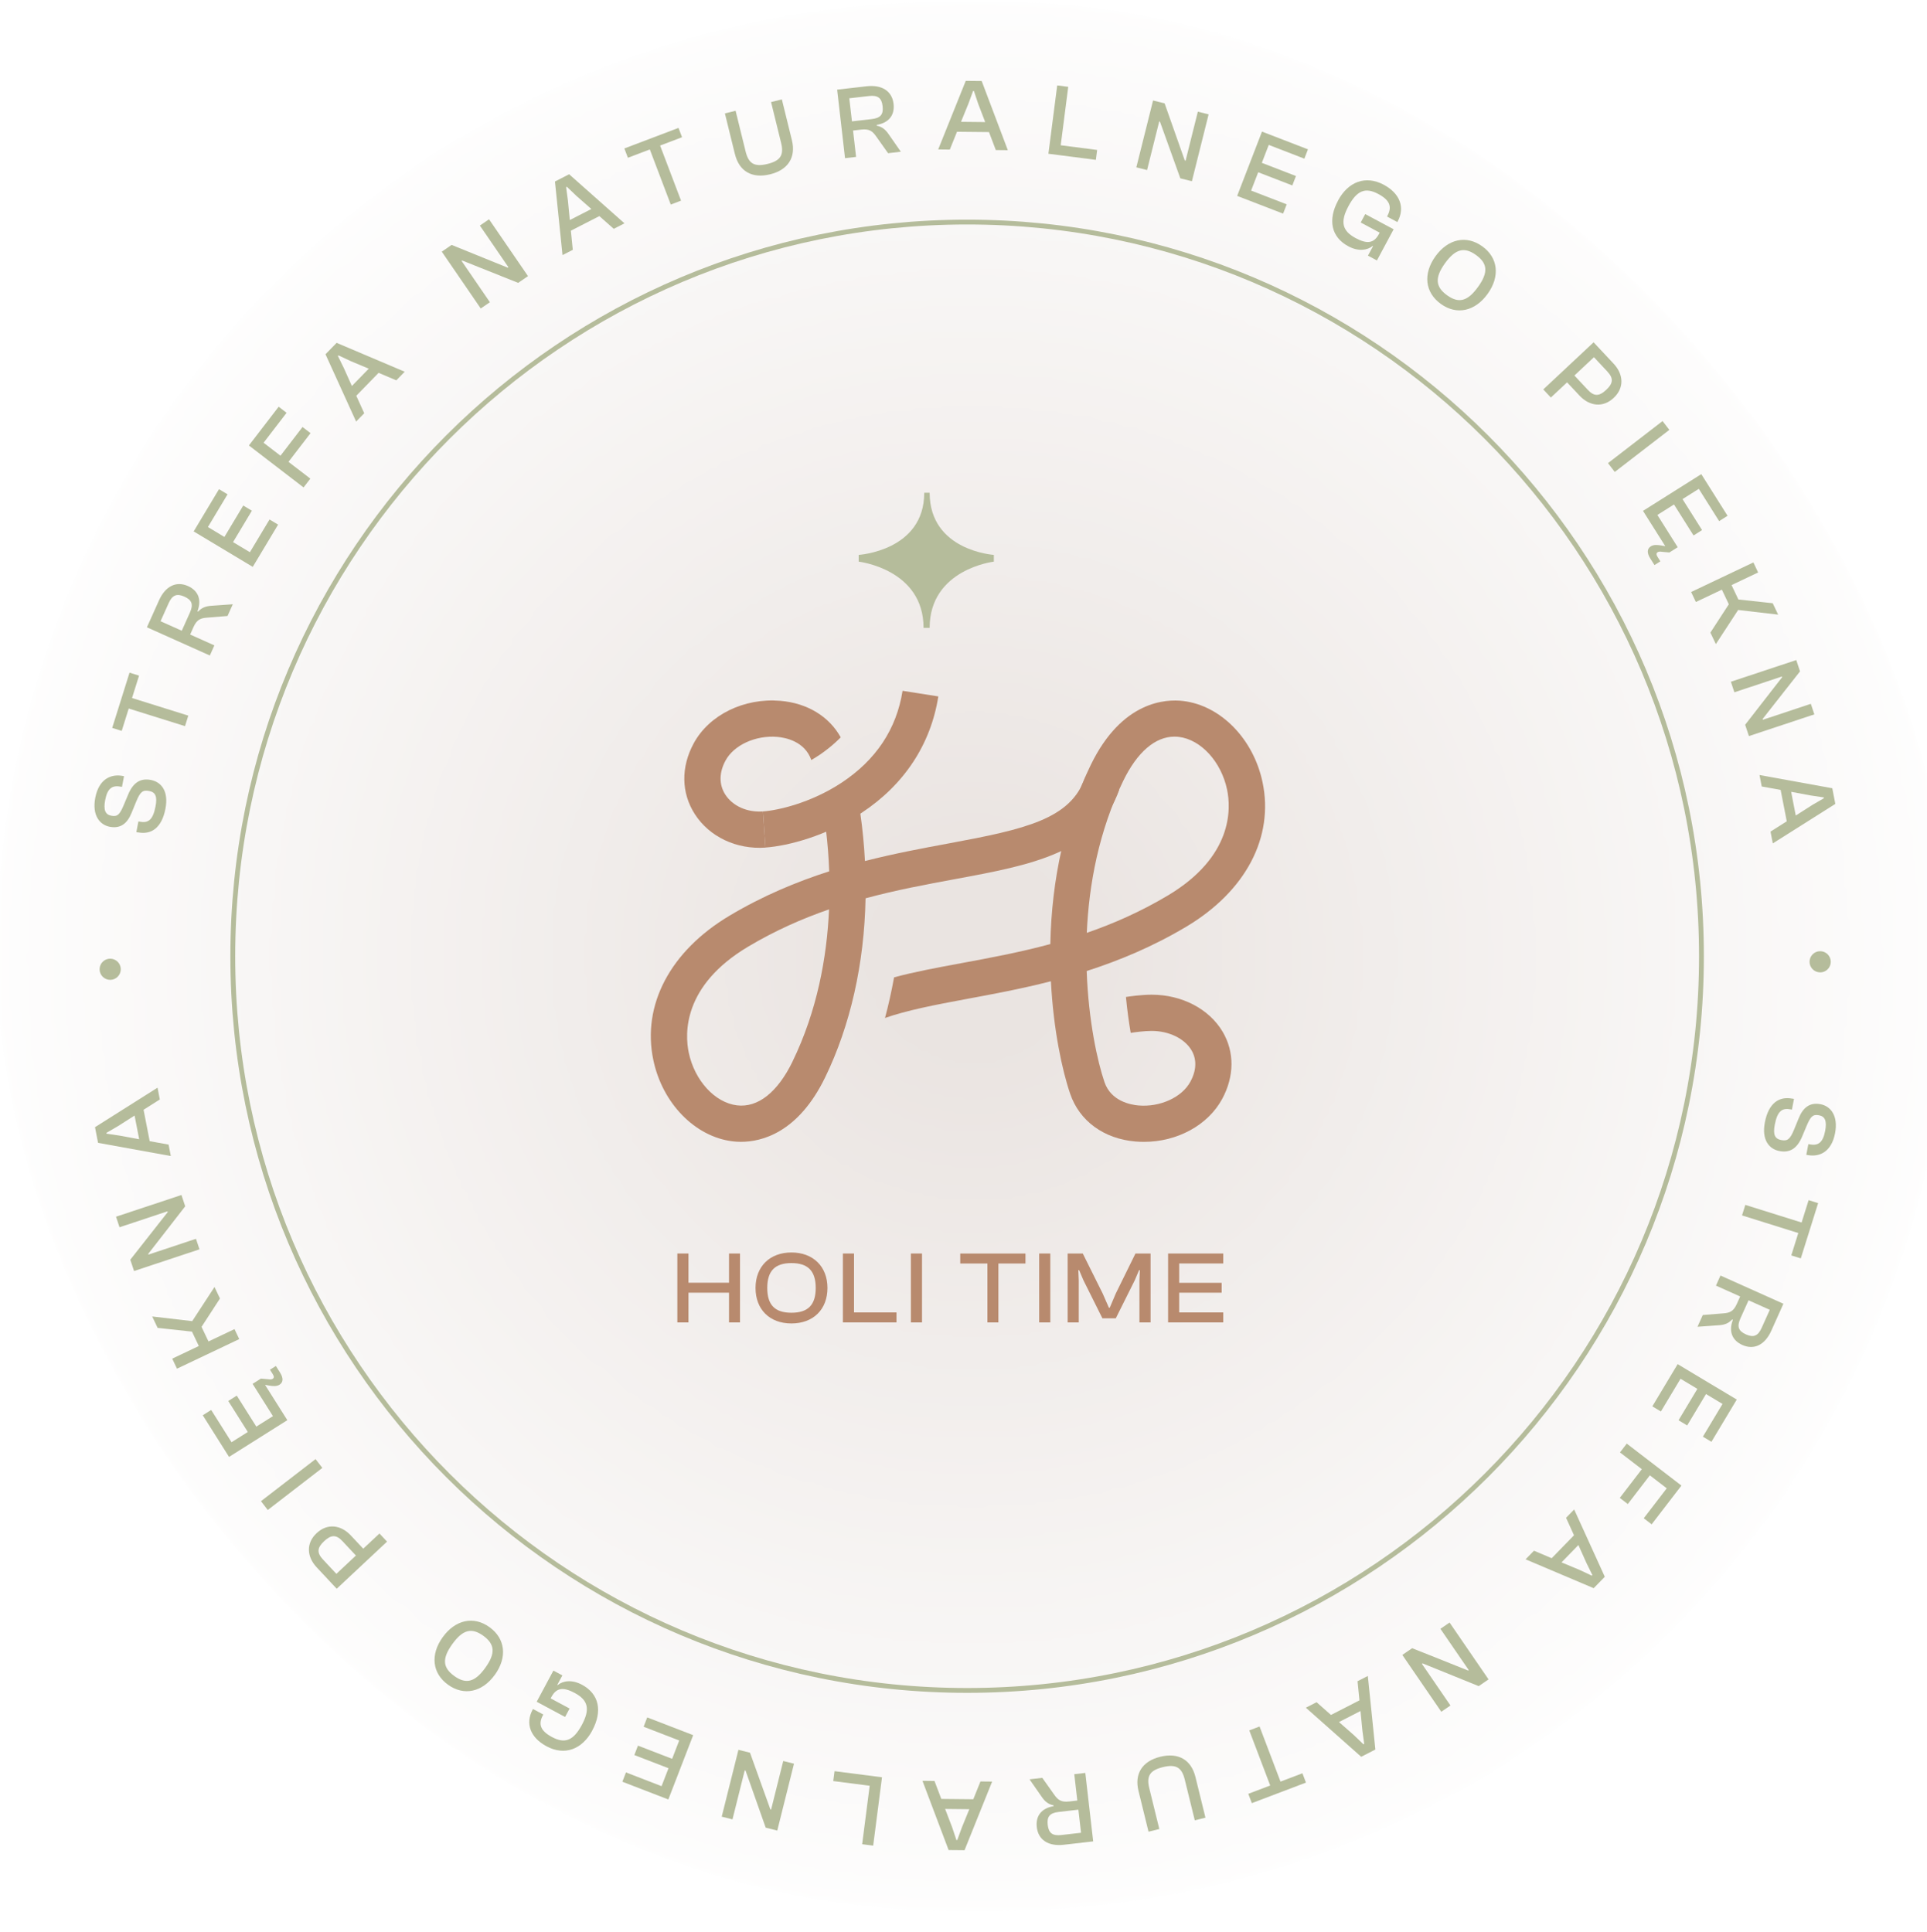 <svg width="340" height="341" viewBox="0 0 340 341" fill="none" xmlns="http://www.w3.org/2000/svg">
<g clip-path="url(#clip0_151_1108)">
<mask id="mask0_151_1108" style="mask-type:alpha" maskUnits="userSpaceOnUse" x="-1" y="0" width="346" height="338">
<rect x="-0.601" y="0.292" width="344.718" height="336.928" rx="168.464" fill="url(#paint0_radial_151_1108)"/>
</mask>
<g mask="url(#mask0_151_1108)">
<rect x="-0.601" y="0.292" width="344.718" height="336.928" rx="168.464" fill="#EAE4E1"/>
</g>
<path d="M316.23 193.877L316.531 193.934L316.168 195.823L315.969 195.783C314.489 195.5 313.621 195.982 313.144 198.478C312.804 200.242 313.167 200.979 314.267 201.189C315.356 201.399 315.816 201.116 316.542 199.351L317.342 197.394C318.125 195.42 319.339 194.507 321.228 194.87C322.992 195.21 324.37 196.895 323.78 199.981C323.151 203.277 321.041 204.241 318.919 203.838L318.703 203.799L319.066 201.91L319.265 201.949C320.729 202.227 321.619 201.734 322.028 199.595C322.368 197.831 322.005 197.02 320.95 196.821C319.861 196.611 319.469 197.037 318.794 198.608L317.977 200.56C317.081 202.715 315.771 203.481 313.972 203.135C312.1 202.778 310.807 201.127 311.391 198.075C312.049 194.637 313.921 193.44 316.224 193.883L316.23 193.877Z" fill="#B5BC9B"/>
<path d="M307.948 212.637L317.875 215.745L319.112 211.797L320.791 212.325L317.733 222.076L316.054 221.549L317.291 217.6L307.363 214.492L307.942 212.637H307.948Z" fill="#B5BC9B"/>
<path d="M303.568 225.105L314.664 230.08L312.526 234.851C311.425 237.302 309.525 238.3 307.42 237.358C305.582 236.536 304.975 234.908 305.752 232.911L305.622 232.849C304.992 233.541 304.283 233.802 303.33 233.87L299.507 234.142L300.437 232.071L304.005 231.782C305.197 231.703 305.849 231.436 306.445 230.109L307.035 228.798L302.763 226.881L303.563 225.094L303.568 225.105ZM308.515 229.473L307.08 232.667C306.433 234.108 306.717 234.891 308.061 235.492C309.372 236.082 310.177 235.787 310.824 234.346L312.259 231.152L308.515 229.473Z" fill="#B5BC9B"/>
<path d="M296.002 240.734L306.434 246.991L301.964 254.445L300.455 253.537L303.921 247.762L301.011 246.015L297.686 251.557L296.16 250.644L299.485 245.102L296.512 243.321L293.046 249.095L291.537 248.188L296.007 240.734H296.002Z" fill="#B5BC9B"/>
<path d="M287.027 254.763L296.671 262.171L291.418 269.007L290.023 267.935L294.079 262.653L291.1 260.362L287.209 265.427L285.796 264.344L289.688 259.278L285.83 256.317L287.027 254.763Z" fill="#B5BC9B"/>
<path d="M277.746 266.386L283.152 278.264L281.189 280.278L269.174 275.184L270.655 273.664L273.781 274.986L277.717 270.941L276.316 267.855L277.746 266.386ZM278.495 272.665L275.516 275.723L278.705 277.056L280.86 278.066L280.962 277.964L279.907 275.819L278.495 272.665Z" fill="#B5BC9B"/>
<path d="M255.765 286.343L262.64 296.372L260.904 297.563L253.161 294.421L251 293.547L250.88 293.626L255.918 300.978L254.301 302.084L247.426 292.055L249.162 290.864L256.831 293.927L259.044 294.812L259.146 294.738L254.148 287.449L255.765 286.337V286.343Z" fill="#B5BC9B"/>
<path d="M241.339 295.765L242.672 308.75L240.17 310.032L230.408 301.37L232.297 300.4L234.838 302.646L239.864 300.071L239.524 296.695L241.35 295.759L241.339 295.765ZM240.046 301.954L236.251 303.9L238.849 306.18L240.568 307.825L240.698 307.757L240.38 305.392L240.046 301.954Z" fill="#B5BC9B"/>
<path d="M222.239 304.688L225.932 314.411L229.8 312.942L230.424 314.587L220.872 318.212L220.248 316.567L224.116 315.098L220.423 305.374L222.239 304.682V304.688Z" fill="#B5BC9B"/>
<path d="M210.922 313.583L212.692 320.776L210.808 321.241L209.038 314.048C208.511 311.915 207.501 311.285 205.169 311.858C202.861 312.425 202.254 313.452 202.781 315.585L204.551 322.778L202.645 323.249L200.875 316.056C200.132 313.044 201.528 310.809 204.716 310.026C207.926 309.237 210.178 310.571 210.922 313.583Z" fill="#B5BC9B"/>
<path d="M191.492 312.879L192.882 324.962L187.691 325.558C185.02 325.864 183.193 324.741 182.932 322.449C182.699 320.447 183.789 319.097 185.904 318.745L185.887 318.603C184.968 318.416 184.384 317.934 183.84 317.157L181.65 314.008L183.902 313.747L185.973 316.669C186.653 317.65 187.215 318.081 188.656 317.917L190.08 317.752L189.546 313.101L191.492 312.879ZM190.267 319.363L186.789 319.766C185.218 319.948 184.69 320.594 184.861 322.052C185.025 323.476 185.689 324.021 187.26 323.839L190.738 323.436L190.267 319.363Z" fill="#B5BC9B"/>
<path d="M175.053 314.406L170.185 326.517L167.372 326.489L162.76 314.275L164.881 314.298L166.084 317.469L171.728 317.526L172.993 314.383L175.047 314.406H175.053ZM171.025 319.284L166.759 319.239L167.996 322.467L168.75 324.724H168.898L169.72 322.484L171.025 319.284Z" fill="#B5BC9B"/>
<path d="M155.619 313.651L154.065 325.711L152.119 325.462L153.446 315.143L147.019 314.315L147.246 312.568L155.619 313.645V313.651Z" fill="#B5BC9B"/>
<path d="M140.091 311.251L137.141 323.051L135.099 322.54L132.32 314.661L131.542 312.465L131.401 312.431L129.239 321.077L127.339 320.6L130.289 308.801L132.331 309.311L135.122 317.083L135.927 319.324L136.052 319.352L138.196 310.775L140.097 311.251H140.091Z" fill="#B5BC9B"/>
<path d="M122.302 306.22L117.923 317.565L109.811 314.434L110.446 312.789L116.726 315.217L117.951 312.051L111.921 309.726L112.562 308.063L118.592 310.389L119.84 307.156L113.56 304.728L114.196 303.083L122.308 306.214L122.302 306.22Z" fill="#B5BC9B"/>
<path d="M104.501 305.397C102.708 308.738 99.622 309.89 96.44 308.183C93.575 306.645 92.656 304.178 93.978 301.71L94.04 301.597L95.861 302.572L95.799 302.686C94.931 304.302 95.362 305.46 97.41 306.555C99.668 307.763 101.165 307.19 102.663 304.405C104.155 301.619 103.769 300.037 101.403 298.766C99.435 297.711 98.198 297.79 97.296 299.469L97.16 299.725L100.501 301.517L99.702 303.003L94.693 300.32L97.642 294.818L99.225 295.669L98.323 297.348L98.385 297.382C99.31 296.622 100.893 296.355 102.685 297.319C105.726 298.947 106.322 301.988 104.495 305.392L104.501 305.397Z" fill="#B5BC9B"/>
<path d="M87.319 295.549C85.1 298.63 81.861 299.339 79.048 297.314C76.251 295.3 75.894 291.998 78.112 288.924C80.33 285.843 83.569 285.134 86.365 287.154C89.179 289.179 89.531 292.475 87.319 295.555V295.549ZM79.808 290.138C77.964 292.702 78.106 294.301 80.154 295.776C82.202 297.251 83.779 296.888 85.628 294.324C87.472 291.76 87.313 290.149 85.271 288.674C83.223 287.199 81.657 287.574 79.814 290.132L79.808 290.138Z" fill="#B5BC9B"/>
<path d="M68.286 272.064L59.409 280.375L55.874 276.597C54.139 274.742 53.957 272.348 55.869 270.561C57.775 268.774 60.157 269.109 61.893 270.964L64.089 273.307L66.953 270.629L68.292 272.059L68.286 272.064ZM59.352 277.743L62.795 274.515L60.441 271.996C59.352 270.828 58.467 270.788 57.191 271.979C55.92 273.171 55.903 274.055 56.992 275.224L59.346 277.743H59.352Z" fill="#B5BC9B"/>
<path d="M56.872 259.051L47.246 266.477L46.049 264.922L55.675 257.497L56.872 259.051Z" fill="#B5BC9B"/>
<path d="M46.061 243.287L47.315 243.4C47.723 243.468 47.939 243.434 48.109 243.332C48.353 243.179 48.398 242.935 48.126 242.504L47.632 241.721L48.676 241.063L49.402 242.215C50.021 243.196 49.998 243.939 49.306 244.376C48.784 244.705 48.081 244.614 47.536 244.529L46.764 244.393L50.696 250.627L40.411 257.111L35.776 249.759L37.263 248.823L40.853 254.519L43.724 252.709L40.275 247.241L41.778 246.293L45.227 251.762L48.16 249.912L44.569 244.217L46.055 243.275L46.067 243.292L46.061 243.287Z" fill="#B5BC9B"/>
<path d="M42.21 236.32L31.227 241.539L30.388 239.77L35.079 237.54L33.871 234.999L27.812 234.341L26.854 232.327L33.916 233.149L37.847 227.125L38.812 229.156L35.561 234.159L36.786 236.735L41.376 234.556L42.215 236.326L42.21 236.32Z" fill="#B5BC9B"/>
<path d="M35.197 220.477L23.653 224.306L22.989 222.309L28.152 215.74L29.593 213.908L29.547 213.772L21.089 216.58L20.471 214.719L32.015 210.89L32.678 212.887L27.613 219.405L26.149 221.288L26.189 221.407L34.579 218.622L35.197 220.482V220.477Z" fill="#B5BC9B"/>
<path d="M30.143 204.014L17.3 201.683L16.761 198.92L27.795 191.948L28.198 194.03L25.333 195.845L26.411 201.388L29.746 201.995L30.137 204.008L30.143 204.014ZM24.556 201.053L23.744 196.867L20.834 198.727L18.775 199.924L18.803 200.066L21.163 200.418L24.561 201.053H24.556Z" fill="#B5BC9B"/>
<path d="M19.433 169.184C20.465 169.184 21.305 170.012 21.311 171.044C21.311 172.077 20.482 172.916 19.45 172.922C18.418 172.922 17.578 172.094 17.572 171.061C17.572 169.989 18.434 169.189 19.433 169.184Z" fill="#B5BC9B"/>
<path d="M24.357 146.907L24.057 146.85L24.42 144.961L24.618 145.001C26.099 145.284 26.967 144.802 27.443 142.306C27.784 140.542 27.421 139.804 26.32 139.594C25.231 139.385 24.771 139.668 24.045 141.432L23.245 143.384C22.463 145.358 21.249 146.271 19.36 145.908C17.596 145.568 16.217 143.883 16.807 140.797C17.437 137.501 19.547 136.537 21.669 136.94L21.884 136.979L21.521 138.868L21.322 138.829C19.859 138.551 18.968 139.044 18.56 141.183C18.22 142.947 18.582 143.758 19.638 143.957C20.727 144.167 21.118 143.741 21.793 142.17L22.61 140.218C23.506 138.063 24.817 137.297 26.615 137.643C28.487 138 29.78 139.651 29.196 142.703C28.538 146.146 26.666 147.338 24.363 146.895L24.357 146.907Z" fill="#B5BC9B"/>
<path d="M32.639 128.147L22.712 125.039L21.475 128.987L19.796 128.459L22.854 118.708L24.533 119.235L23.296 123.184L33.223 126.292L32.645 128.147H32.639Z" fill="#B5BC9B"/>
<path d="M37.018 115.678L25.922 110.703L28.061 105.933C29.162 103.482 31.062 102.484 33.166 103.425C35.004 104.248 35.611 105.876 34.834 107.873L34.965 107.929C35.594 107.237 36.303 106.982 37.251 106.908L41.074 106.636L40.144 108.707L36.576 108.996C35.385 109.081 34.732 109.342 34.136 110.669L33.552 111.98L37.824 113.897L37.024 115.684L37.018 115.678ZM32.072 111.31L33.507 108.111C34.154 106.67 33.87 105.887 32.525 105.286C31.215 104.702 30.41 104.991 29.763 106.432L28.328 109.631L32.072 111.31Z" fill="#B5BC9B"/>
<path d="M44.597 100.039L34.171 93.782L38.641 86.328L40.15 87.236L36.684 93.01L39.594 94.758L42.918 89.215L44.444 90.129L41.12 95.671L44.093 97.452L47.559 91.677L49.068 92.585L44.597 100.039Z" fill="#B5BC9B"/>
<path d="M53.56 86.021L43.916 78.613L49.169 71.777L50.565 72.849L46.508 78.131L49.487 80.422L53.378 75.357L54.791 76.44L50.899 81.506L54.757 84.467L53.56 86.021Z" fill="#B5BC9B"/>
<path d="M62.835 74.398L57.429 62.519L59.392 60.505L71.406 65.6L69.926 67.12L66.8 65.798L62.863 69.843L64.264 72.929L62.835 74.398ZM62.086 68.118L65.064 65.061L61.876 63.727L59.721 62.718L59.618 62.82L60.673 64.964L62.086 68.118Z" fill="#B5BC9B"/>
<path d="M84.823 54.441L77.947 44.412L79.683 43.221L87.426 46.363L89.588 47.237L89.707 47.157L84.669 39.806L86.286 38.7L93.162 48.729L91.426 49.92L83.756 46.857L81.544 45.972L81.442 46.046L86.439 53.335L84.823 54.441Z" fill="#B5BC9B"/>
<path d="M99.249 45.019L97.916 32.034L100.418 30.752L110.18 39.414L108.291 40.384L105.75 38.138L100.724 40.713L101.064 44.089L99.238 45.025L99.249 45.019ZM100.542 38.83L104.338 36.884L101.739 34.604L100.015 32.959L99.885 33.027L100.202 35.392L100.537 38.83H100.542Z" fill="#B5BC9B"/>
<path d="M118.348 36.096L114.655 26.372L110.786 27.842L110.162 26.197L119.715 22.572L120.339 24.217L116.47 25.686L120.163 35.409L118.348 36.101V36.096Z" fill="#B5BC9B"/>
<path d="M129.67 27.206L127.9 20.013L129.789 19.548L131.559 26.741C132.087 28.874 133.097 29.504 135.428 28.931C137.737 28.364 138.344 27.337 137.816 25.204L136.046 18.011L137.952 17.54L139.722 24.733C140.465 27.745 139.07 29.98 135.876 30.763C132.671 31.552 130.413 30.219 129.676 27.206H129.67Z" fill="#B5BC9B"/>
<path d="M149.095 27.904L147.705 15.821L152.901 15.226C155.567 14.919 157.4 16.043 157.661 18.334C157.893 20.337 156.804 21.687 154.688 22.038L154.705 22.18C155.624 22.368 156.209 22.85 156.753 23.627L158.943 26.775L156.691 27.036L154.62 24.115C153.939 23.133 153.378 22.702 151.937 22.872L150.513 23.037L151.046 27.689L149.101 27.916L149.095 27.904ZM150.32 21.42L153.798 21.017C155.369 20.836 155.897 20.189 155.726 18.731C155.562 17.308 154.898 16.763 153.327 16.944L149.849 17.347L150.32 21.42Z" fill="#B5BC9B"/>
<path d="M165.534 26.378L170.396 14.267L173.209 14.295L177.821 26.503L175.7 26.48L174.497 23.309L168.853 23.253L167.588 26.395L165.534 26.372V26.378ZM169.562 21.5L173.828 21.545L172.591 18.317L171.837 16.059H171.689L170.867 18.3L169.562 21.5Z" fill="#B5BC9B"/>
<path d="M184.98 27.133L186.534 15.072L188.48 15.322L187.153 25.635L193.58 26.463L193.353 28.211L184.98 27.133Z" fill="#B5BC9B"/>
<path d="M200.495 29.532L203.445 17.733L205.487 18.244L208.267 26.123L209.044 28.318L209.186 28.352L211.347 19.707L213.248 20.183L210.298 31.983L208.256 31.472L205.465 23.701L204.659 21.46L204.534 21.431L202.39 30.009L200.49 29.532H200.495Z" fill="#B5BC9B"/>
<path d="M218.285 34.57L222.664 23.224L230.776 26.355L230.141 28.001L223.861 25.573L222.636 28.738L228.66 31.064L228.019 32.726L221.995 30.4L220.747 33.634L227.027 36.062L226.391 37.701L218.279 34.57H218.285Z" fill="#B5BC9B"/>
<path d="M236.085 35.386C237.878 32.045 240.964 30.899 244.146 32.601C247.011 34.138 247.93 36.606 246.608 39.074L246.546 39.187L244.725 38.211L244.787 38.098C245.655 36.481 245.224 35.324 243.176 34.229C240.918 33.021 239.415 33.594 237.923 36.379C236.431 39.164 236.817 40.747 239.183 42.018C241.151 43.073 242.388 42.993 243.29 41.314L243.426 41.059L240.085 39.266L240.884 37.78L245.893 40.463L242.944 45.966L241.361 45.115L242.263 43.436L242.201 43.402C241.276 44.162 239.693 44.429 237.901 43.464C234.86 41.836 234.264 38.796 236.091 35.392L236.085 35.386Z" fill="#B5BC9B"/>
<path d="M253.268 45.234C255.486 42.154 258.725 41.445 261.539 43.476C264.336 45.49 264.693 48.785 262.475 51.866C260.257 54.946 257.018 55.655 254.221 53.636C251.407 51.611 251.056 48.315 253.268 45.234ZM260.779 50.646C262.622 48.082 262.481 46.482 260.433 45.008C258.385 43.533 256.808 43.896 254.959 46.454C253.115 49.018 253.274 50.629 255.316 52.104C257.358 53.579 258.929 53.205 260.773 50.646H260.779Z" fill="#B5BC9B"/>
<path d="M272.301 68.719L281.178 60.409L284.713 64.187C286.448 66.042 286.63 68.436 284.718 70.223C282.812 72.01 280.435 71.675 278.694 69.82L276.498 67.477L273.634 70.155L272.295 68.725L272.301 68.719ZM281.235 63.041L277.792 66.269L280.146 68.788C281.235 69.956 282.12 69.996 283.396 68.805C284.673 67.613 284.684 66.728 283.595 65.56L281.241 63.041H281.235Z" fill="#B5BC9B"/>
<path d="M283.714 81.733L293.34 74.307L294.537 75.862L284.911 83.287L283.714 81.733Z" fill="#B5BC9B"/>
<path d="M294.526 97.497L293.273 97.384C292.864 97.316 292.649 97.35 292.478 97.452C292.234 97.605 292.195 97.849 292.461 98.28L292.955 99.063L291.911 99.721L291.185 98.569C290.567 97.588 290.589 96.845 291.281 96.408C291.803 96.079 292.507 96.17 293.051 96.255L293.823 96.391L289.892 90.156L300.176 83.673L304.811 91.025L303.325 91.966L299.734 86.271L296.863 88.08L300.312 93.549L298.809 94.496L295.36 89.028L292.427 90.877L296.018 96.572L294.532 97.508L294.521 97.491L294.526 97.497Z" fill="#B5BC9B"/>
<path d="M298.384 104.475L309.366 99.256L310.206 101.026L305.515 103.255L306.723 105.797L312.781 106.455L313.74 108.468L306.678 107.646L302.746 113.67L301.782 111.639L305.033 106.636L303.807 104.061L299.218 106.239L298.378 104.469L298.384 104.475Z" fill="#B5BC9B"/>
<path d="M305.39 120.313L316.934 116.484L317.597 118.481L312.435 125.05L311 126.882L311.045 127.018L319.503 124.21L320.122 126.071L308.578 129.9L307.914 127.903L312.98 121.385L314.443 119.507L314.404 119.388L306.014 122.174L305.395 120.313H305.39Z" fill="#B5BC9B"/>
<path d="M310.444 136.775L323.287 139.107L323.826 141.87L312.793 148.841L312.39 146.759L315.255 144.944L314.177 139.402L310.841 138.795L310.45 136.781L310.444 136.775ZM316.032 139.737L316.843 143.923L319.753 142.062L321.812 140.865L321.784 140.724L319.424 140.372L316.026 139.737H316.032Z" fill="#B5BC9B"/>
<path d="M321.155 171.6C320.122 171.6 319.283 170.772 319.277 169.739C319.277 168.707 320.105 167.867 321.143 167.862C322.176 167.862 323.015 168.69 323.021 169.728C323.021 170.8 322.159 171.6 321.16 171.606L321.155 171.6Z" fill="#B5BC9B"/>
<path d="M119.511 233.376V221.214H121.474V226.37H128.627V221.214H130.567V233.376H128.627V228.129H121.474V233.376H119.511Z" fill="#B88A6E"/>
<path d="M133.306 227.295C133.306 223.5 135.831 221.032 139.643 221.032C143.455 221.032 145.996 223.5 145.996 227.295C145.996 231.09 143.489 233.558 139.643 233.558C135.796 233.558 133.306 231.09 133.306 227.295ZM143.926 227.295C143.926 224.266 142.53 222.904 139.643 222.904C136.755 222.904 135.377 224.266 135.377 227.295C135.377 230.324 136.755 231.669 139.643 231.669C142.53 231.669 143.926 230.324 143.926 227.295Z" fill="#B88A6E"/>
<path d="M148.719 233.376V221.214H150.682V231.612H158.176V233.371H148.719V233.376Z" fill="#B88A6E"/>
<path d="M160.717 233.376V221.214H162.68V233.376H160.717Z" fill="#B88A6E"/>
<path d="M174.218 233.376V222.978H169.425V221.22H180.935V222.978H176.158V233.376H174.218Z" fill="#B88A6E"/>
<path d="M183.352 233.376V221.214H185.314V233.376H183.352Z" fill="#B88A6E"/>
<path d="M188.378 233.376V221.214H191.044L194.55 228.259L195.656 230.784H195.803L196.875 228.259L200.342 221.214H203.008V233.376H201.045V225.917L201.119 224.158H200.971L200.228 225.917L196.87 232.65H194.51L191.152 225.917L190.409 224.158H190.261L190.335 225.917V233.376H188.372H188.378Z" fill="#B88A6E"/>
<path d="M206.099 233.376V221.214H215.828V222.972H208.056V226.387H215.55V228.129H208.056V231.612H215.828V233.371H206.099V233.376Z" fill="#B88A6E"/>
<mask id="mask1_151_1108" style="mask-type:luminance" maskUnits="userSpaceOnUse" x="-29" y="-29" width="398" height="398">
<path d="M368.839 -28.154H-28.252V368.938H368.839V-28.154Z" fill="white"/>
</mask>
<g mask="url(#mask1_151_1108)">
<path d="M170.639 298.321C242.196 298.321 300.205 240.313 300.205 168.756C300.205 97.199 242.196 39.191 170.639 39.191C99.083 39.191 41.074 97.199 41.074 168.756C41.074 240.313 99.083 298.321 170.639 298.321Z" stroke="#B5BC9B" stroke-width="0.852" stroke-miterlimit="10"/>
<path d="M135.055 149.571L134.612 143.2C131.821 143.393 129.28 142.253 127.969 140.222C126.846 138.469 126.863 136.336 128.015 134.215C129.501 131.475 133.341 129.722 137.142 130.045C138.566 130.164 141.992 130.805 143.15 134.13C144.148 133.551 145.175 132.865 146.19 132.053C146.95 131.446 147.665 130.8 148.335 130.125C146.298 126.443 142.458 124.083 137.687 123.68C131.277 123.136 125.133 126.148 122.404 131.168C120.118 135.378 120.192 139.938 122.597 143.682C125.167 147.676 129.938 149.94 135.055 149.582" fill="#B88A6E"/>
<path d="M191.453 137.227C188.895 144.533 181.021 146.32 167.327 148.856C162.806 149.696 157.831 150.615 152.612 151.953C152.305 146.059 151.477 140.812 150.524 136.756C150.411 136.853 150.292 136.943 150.178 137.04C148.403 138.458 146.576 139.604 144.795 140.506C145.51 144.125 146.122 148.675 146.304 153.769C140.552 155.612 134.607 158.086 128.718 161.597C118.252 167.837 113.226 177.373 115.28 187.102C116.885 194.714 122.626 200.603 129.246 201.414C129.66 201.465 130.159 201.505 130.726 201.505C134.374 201.505 140.824 199.933 145.583 190.142C150.042 180.964 152.493 170.083 152.72 158.528C158.182 157.053 163.486 156.072 168.49 155.147C181.951 152.657 193.58 150.507 197.483 139.349L191.453 137.238V137.227ZM139.837 187.34C137.193 192.774 133.71 195.52 130.023 195.066C126.131 194.59 122.558 190.681 121.525 185.774C120.822 182.444 120.442 173.958 131.986 167.071C136.768 164.223 141.556 162.113 146.275 160.485C145.901 169 144.159 178.434 139.831 187.34" fill="#B88A6E"/>
<path d="M135.054 149.571L134.612 143.2C137.176 143.019 142.973 141.754 148.453 138.152C154.551 134.135 158.182 128.673 159.248 121.911L165.557 122.903C164.218 131.395 159.521 138.515 151.965 143.484C145.81 147.534 139.014 149.293 135.06 149.571" fill="#B88A6E"/>
<path d="M203.201 175.54C201.419 175.54 199.377 175.83 198.662 175.943C198.878 178.235 199.173 180.362 199.502 182.28C200.115 182.178 201.873 181.934 203.201 181.934C206.235 181.934 208.992 183.267 210.223 185.337C211.188 186.96 211.12 188.894 210.019 190.914C208.533 193.653 204.692 195.412 200.892 195.089C199.462 194.97 196.019 194.323 194.873 190.965C193.665 187.419 192.048 180.209 191.736 171.36C197.488 169.516 203.433 167.043 209.321 163.531C219.788 157.291 224.814 147.755 222.76 138.027C221.155 130.414 215.414 124.526 208.794 123.714C205.714 123.334 197.953 123.675 192.456 134.992C187.998 144.17 185.547 155.05 185.32 166.606C179.857 168.081 174.553 169.062 169.55 169.987C165.38 170.758 161.392 171.496 157.751 172.477C157.274 175.087 156.735 177.469 156.151 179.647C159.94 178.32 164.779 177.361 170.707 176.267C175.228 175.427 180.203 174.508 185.422 173.169C185.865 181.684 187.396 188.854 188.82 193.024C190.46 197.829 194.765 200.977 200.347 201.448C200.846 201.487 201.346 201.51 201.839 201.51C207.693 201.51 213.111 198.589 215.629 193.96C217.802 189.96 217.831 185.627 215.715 182.064C213.321 178.036 208.527 175.54 203.201 175.54ZM198.197 137.777C200.648 132.728 203.83 130 207.222 130C207.483 130 207.744 130.017 208.005 130.045C211.897 130.522 215.471 134.43 216.503 139.337C217.206 142.667 217.587 151.153 206.043 158.04C201.26 160.888 196.473 162.998 191.753 164.626C192.127 156.111 193.869 146.678 198.197 137.771" fill="#B88A6E"/>
<path d="M151.506 97.926C151.506 97.926 163.073 97.211 163.073 86.955H164.026C164.026 97.211 175.354 97.926 175.354 97.926V99.117C175.354 99.117 164.026 100.428 164.026 110.803H162.953C162.953 100.428 151.506 99.117 151.506 99.117V97.926Z" fill="#B5BC9B"/>
</g>
</g>
<defs>
<radialGradient id="paint0_radial_151_1108" cx="0" cy="0" r="1" gradientUnits="userSpaceOnUse" gradientTransform="translate(171.758 168.756) rotate(90) scale(178.487 182.614)">
<stop offset="0.091" stop-color="#D9D9D9"/>
<stop offset="1" stop-color="#D9D9D9" stop-opacity="0"/>
</radialGradient>
<clipPath id="clip0_151_1108">
<rect width="340" height="340" fill="white" transform="translate(0 0.292)"/>
</clipPath>
</defs>
</svg>
